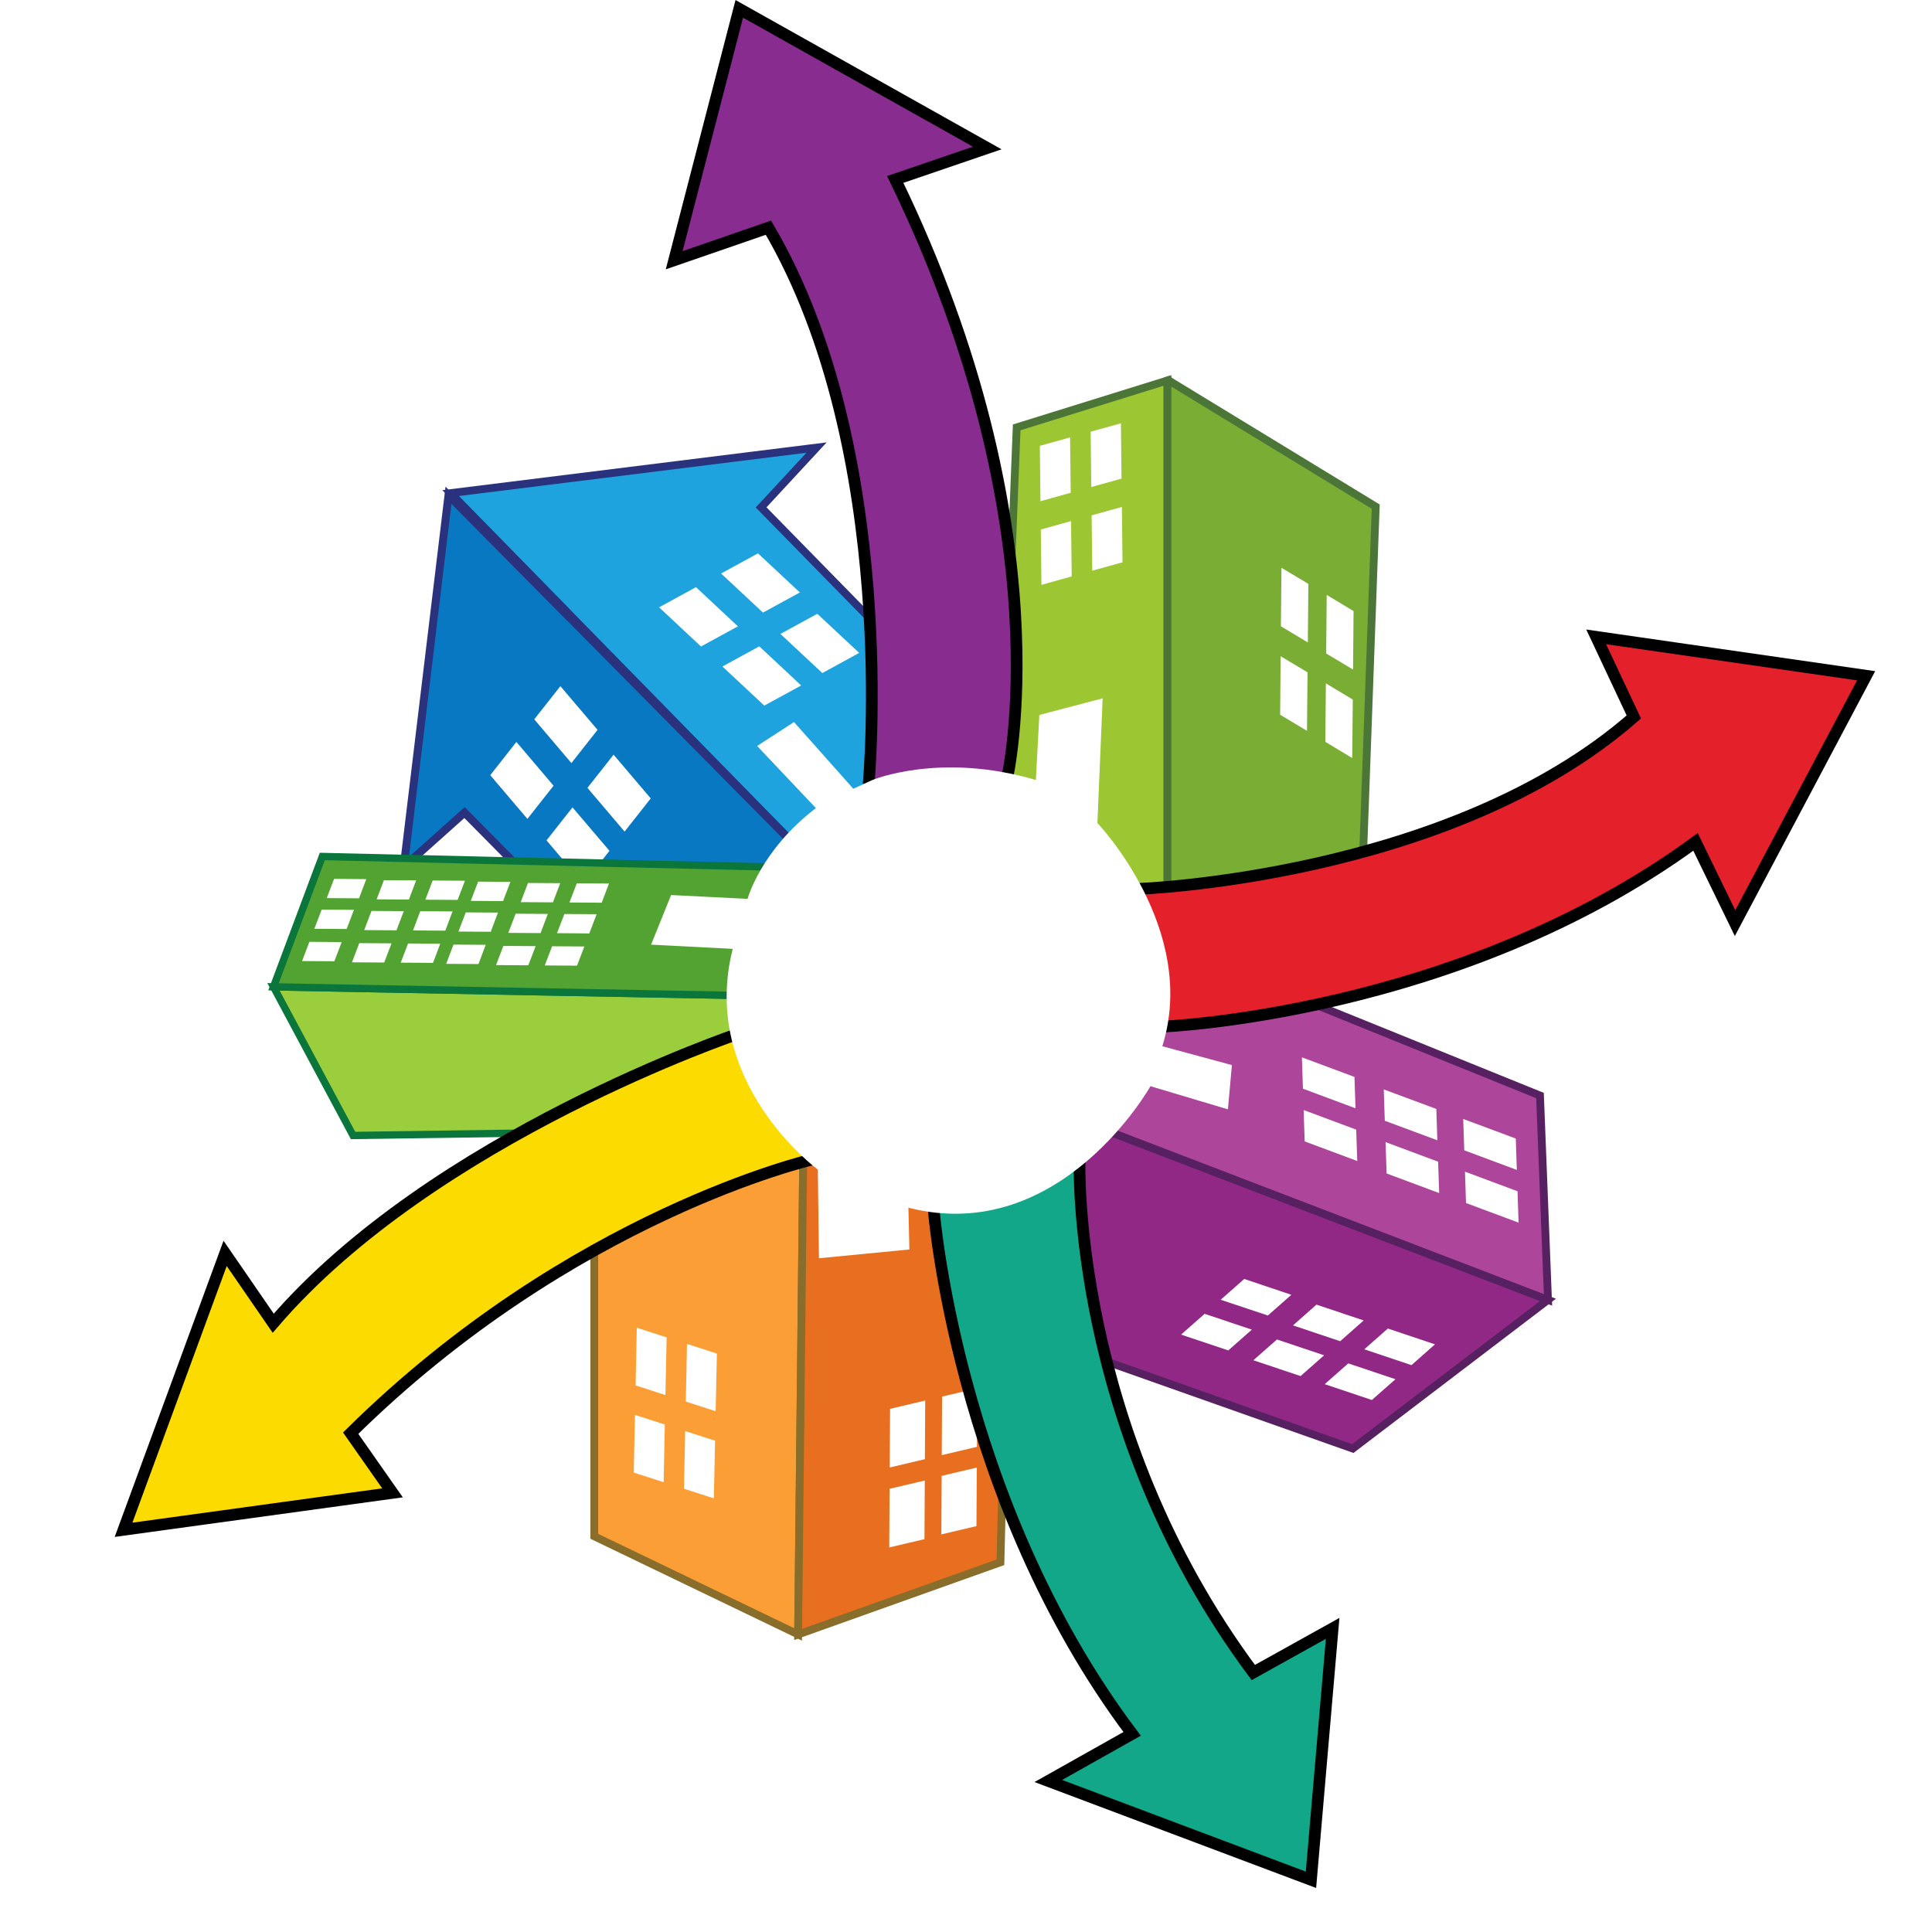 <?xml version="1.0" encoding="UTF-8"?>
<svg id="Layer_2" data-name="Layer 2" xmlns="http://www.w3.org/2000/svg" xmlns:xlink="http://www.w3.org/1999/xlink" viewBox="0 0 277.12 277.07">
  <defs>
    <style>
      .cls-1 {
        fill: #11a788;
      }

      .cls-1, .cls-2, .cls-3, .cls-4, .cls-5, .cls-6, .cls-7, .cls-8, .cls-9, .cls-10, .cls-11, .cls-12, .cls-13, .cls-14 {
        stroke-miterlimit: 10;
      }

      .cls-1, .cls-7, .cls-13, .cls-14 {
        stroke: #000;
        stroke-width: 1.68px;
      }

      .cls-2 {
        fill: #0878c2;
        stroke-width: 1.14px;
      }

      .cls-2, .cls-10 {
        stroke: #2a327e;
      }

      .cls-3 {
        fill: #52a332;
      }

      .cls-3, .cls-6 {
        stroke: #0a763c;
        stroke-width: 1.05px;
      }

      .cls-4 {
        fill: #912885;
      }

      .cls-4, .cls-5 {
        stroke: #562061;
      }

      .cls-4, .cls-5, .cls-8, .cls-9, .cls-10, .cls-11, .cls-12 {
        stroke-width: 1.12px;
      }

      .cls-5 {
        fill: #ad459b;
      }

      .cls-15, .cls-16 {
        fill: #fff;
      }

      .cls-6 {
        fill: #9ace3d;
      }

      .cls-17 {
        fill: none;
      }

      .cls-7 {
        fill: #882c8f;
      }

      .cls-8 {
        fill: #7aad33;
      }

      .cls-8, .cls-9 {
        stroke: #4c7637;
      }

      .cls-9 {
        fill: #9cc632;
      }

      .cls-10 {
        fill: #1fa3de;
      }

      .cls-11 {
        fill: #e86f20;
      }

      .cls-11, .cls-12 {
        stroke: #886d2b;
      }

      .cls-12 {
        fill: #fb9e35;
      }

      .cls-13 {
        fill: #fbdb00;
      }

      .cls-14 {
        fill: #e4212b;
      }

      .cls-16 {
        filter: url(#outer-glow-1);
      }
    </style>
    <filter id="outer-glow-1" x="0" y="2.07" width="275" height="275" filterUnits="userSpaceOnUse">
      <feOffset dx="0" dy="0"/>
      <feGaussianBlur result="blur" stdDeviation="6.02"/>
      <feFlood flood-color="#000" flood-opacity=".75"/>
      <feComposite in2="blur" operator="in"/>
      <feComposite in="SourceGraphic"/>
    </filter>
  </defs>
  <g id="Layer_2-2" data-name="Layer 2">
    <rect class="cls-17" x="8.26" y="1.02" width="268.86" height="268.86"/>
    <g>
      <circle class="cls-16" cx="137.69" cy="139.45" r="119.3"/>
      <g>
        <g>
          <polygon class="cls-12" points="85.24 161.74 85.24 178.84 85.24 220.36 114.48 234.44 115.25 162.23 85.24 161.74"/>
          <polygon class="cls-11" points="115.25 162.23 114.48 234.44 143.5 224.09 143.73 214.71 143.73 162.7 115.25 162.23"/>
        </g>
        <g>
          <polygon class="cls-9" points="145.83 61.3 143.18 128.34 167.46 127.04 167.46 54.57 145.83 61.3"/>
          <polygon class="cls-8" points="197.33 72.67 167.57 54.53 167.46 54.57 167.46 127.04 195.41 125.54 197.33 72.67"/>
        </g>
        <g>
          <polygon class="cls-4" points="156.87 161.45 145.03 190.45 194.04 207.78 222.04 186.45 156.87 161.45"/>
          <polygon class="cls-5" points="220.89 157.14 167.46 135.5 156.87 161.45 222.04 186.45 220.89 157.14"/>
        </g>
        <polygon class="cls-10" points="117.12 64.2 109.17 72.78 142.44 106.74 120.73 128.01 80.87 87.32 80.88 87.31 64.64 70.73 117.12 64.2"/>
        <polygon class="cls-2" points="57.91 124.35 66.63 116.55 101.43 151.73 123.04 130.35 81.34 88.2 81.33 88.21 64.33 71.04 57.91 124.35"/>
        <polygon class="cls-15" points="87.42 122.04 83.69 126.78 78.39 120.54 82.12 115.81 87.42 122.04"/>
        <g>
          <polygon class="cls-6" points="50.64 162.87 109.13 162.05 109.76 142.86 39.23 141.55 50.64 162.87"/>
          <polygon class="cls-3" points="46.23 122.85 39.23 141.55 109.76 142.86 110.36 124.36 46.23 122.85"/>
        </g>
        <path class="cls-7" d="M144.41,111.88s8.47-35.75-16-86.14l13.2-4.51L106.04,1.27l-9.34,36.06,13.52-4.67c18.84,32.04,14.37,79.84,14.37,79.84"/>
        <path class="cls-14" d="M166.47,147.27s42.6-1.56,76.73-26.51l5.67,11.65,18.8-35.48-38.72-5.58,5.4,11.49c-26.4,23.13-71.11,24.66-71.11,24.66"/>
        <polygon class="cls-15" points="95.45 200.1 91.17 198.72 91.34 190.45 95.62 191.83 95.45 200.1"/>
        <polygon class="cls-15" points="102.65 202.42 98.37 201.04 98.54 192.77 102.83 194.15 102.65 202.42"/>
        <polygon class="cls-15" points="102.39 214.92 98.11 213.54 98.28 205.27 102.57 206.65 102.39 214.92"/>
        <polygon class="cls-15" points="140.13 207.53 135.08 208.72 135.13 200.32 140.18 199.13 140.13 207.53"/>
        <polygon class="cls-15" points="140.06 218.9 135.02 220.09 135.07 211.69 140.11 210.5 140.06 218.9"/>
        <polygon class="cls-15" points="132.66 209.3 127.62 210.49 127.67 202.08 132.71 200.89 132.66 209.3"/>
        <polygon class="cls-15" points="132.6 220.77 127.55 221.96 127.6 213.55 132.65 212.36 132.6 220.77"/>
        <polygon class="cls-15" points="95.19 212.6 90.9 211.22 91.08 202.95 95.36 204.33 95.19 212.6"/>
        <polygon class="cls-15" points="79.4 112.7 75.65 117.46 70.32 111.19 74.07 106.42 79.4 112.7"/>
        <polygon class="cls-15" points="85.71 104.69 81.96 109.45 76.63 103.18 80.38 98.42 85.71 104.69"/>
        <polygon class="cls-15" points="93.34 114.52 89.59 119.28 84.26 113.01 88.01 108.25 93.34 114.52"/>
        <polygon class="cls-15" points="105.84 89.84 100.55 92.73 94.54 87.11 99.83 84.22 105.84 89.84"/>
        <polygon class="cls-15" points="114.73 84.98 109.44 87.87 103.43 82.26 108.72 79.37 114.73 84.98"/>
        <polygon class="cls-15" points="123.24 93.65 117.95 96.54 111.94 90.93 117.23 88.04 123.24 93.65"/>
        <polygon class="cls-15" points="114.92 98.32 109.63 101.21 103.62 95.6 108.91 92.71 114.92 98.32"/>
        <polygon class="cls-15" points="187.59 92.15 183.73 89.83 183.81 81.44 187.67 83.75 187.59 92.15"/>
        <polygon class="cls-15" points="194.08 96.04 190.22 93.73 190.3 85.33 194.15 87.65 194.08 96.04"/>
        <polygon class="cls-15" points="193.96 108.73 190.1 106.41 190.18 98.02 194.04 100.34 193.96 108.73"/>
        <polygon class="cls-15" points="187.47 104.83 183.62 102.52 183.69 94.12 187.55 96.44 187.47 104.83"/>
        <polygon class="cls-15" points="153.58 70.68 149.24 71.89 149.15 63.95 153.49 62.74 153.58 70.68"/>
        <polygon class="cls-15" points="160.87 68.65 156.53 69.86 156.44 61.92 160.78 60.72 160.87 68.65"/>
        <polygon class="cls-15" points="161.01 80.65 156.67 81.86 156.58 73.92 160.92 72.71 161.01 80.65"/>
        <polygon class="cls-15" points="153.72 82.68 149.38 83.89 149.29 75.95 153.63 74.74 153.72 82.68"/>
        <polygon class="cls-15" points="210.03 165 209.88 160.5 217.42 163.31 217.57 167.81 210.03 165"/>
        <polygon class="cls-15" points="210.28 172.56 210.13 168.06 217.67 170.87 217.82 175.37 210.28 172.56"/>
        <polygon class="cls-15" points="198.89 168.32 198.74 163.82 206.28 166.63 206.43 171.13 198.89 168.32"/>
        <polygon class="cls-15" points="198.63 160.76 198.48 156.26 206.02 159.06 206.17 163.56 198.63 160.76"/>
        <polygon class="cls-15" points="187.14 163.72 186.99 159.22 194.53 162.03 194.68 166.53 187.14 163.72"/>
        <polygon class="cls-15" points="186.89 156.16 186.74 151.66 194.28 154.47 194.43 158.97 186.89 156.16"/>
        <polygon class="cls-15" points="195.69 193.54 199.07 190.56 205.83 192.83 202.46 195.81 195.69 193.54"/>
        <polygon class="cls-15" points="190.01 198.54 193.39 195.56 200.16 197.83 196.78 200.81 190.01 198.54"/>
        <polygon class="cls-15" points="179.78 195.11 183.16 192.13 189.93 194.4 186.55 197.38 179.78 195.11"/>
        <polygon class="cls-15" points="185.46 190.11 188.83 187.13 195.6 189.4 192.23 192.38 185.46 190.11"/>
        <polygon class="cls-15" points="169.41 191.43 172.79 188.45 179.56 190.72 176.18 193.7 169.41 191.43"/>
        <polygon class="cls-15" points="175.09 186.43 178.47 183.45 185.23 185.72 181.86 188.69 175.09 186.43"/>
        <polygon class="cls-15" points="59.24 133.46 60.28 130.7 64.91 130.73 63.87 133.49 59.24 133.46"/>
        <polygon class="cls-15" points="57.48 138.08 58.53 135.33 63.15 135.36 62.11 138.11 57.48 138.08"/>
        <polygon class="cls-15" points="50.49 138.03 51.53 135.28 56.16 135.31 55.11 138.06 50.49 138.03"/>
        <polygon class="cls-15" points="52.24 133.41 53.29 130.66 57.92 130.69 56.87 133.44 52.24 133.41"/>
        <polygon class="cls-15" points="43.33 137.85 44.38 135.09 49.01 135.13 47.96 137.88 43.33 137.85"/>
        <polygon class="cls-15" points="45.09 133.22 46.14 130.47 50.77 130.5 49.72 133.25 45.09 133.22"/>
        <polygon class="cls-15" points="61.01 129.05 62.06 126.3 66.69 126.33 65.64 129.08 61.01 129.05"/>
        <polygon class="cls-15" points="54.02 129 55.07 126.25 59.69 126.28 58.65 129.03 54.02 129"/>
        <polygon class="cls-15" points="46.87 128.82 47.92 126.06 52.54 126.1 51.5 128.85 46.87 128.82"/>
        <polygon class="cls-15" points="79.9 133.85 80.95 131.1 85.58 131.13 84.53 133.89 79.9 133.85"/>
        <polygon class="cls-15" points="78.14 138.48 79.19 135.73 83.82 135.76 82.77 138.51 78.14 138.48"/>
        <polygon class="cls-15" points="71.15 138.43 72.2 135.68 76.83 135.71 75.78 138.46 71.15 138.43"/>
        <polygon class="cls-15" points="72.91 133.81 73.96 131.06 78.58 131.09 77.54 133.84 72.91 133.81"/>
        <polygon class="cls-15" points="64 138.25 65.05 135.49 69.67 135.52 68.63 138.28 64 138.25"/>
        <polygon class="cls-15" points="65.76 133.62 66.81 130.87 71.43 130.9 70.39 133.65 65.76 133.62"/>
        <polygon class="cls-15" points="81.68 129.45 82.73 126.7 87.35 126.73 86.31 129.48 81.68 129.45"/>
        <polygon class="cls-15" points="74.69 129.4 75.73 126.65 80.36 126.68 79.31 129.43 74.69 129.4"/>
        <polygon class="cls-15" points="67.53 129.22 68.58 126.46 73.21 126.49 72.16 129.25 67.53 129.22"/>
        <path class="cls-1" d="M133.95,173.71c-.06-.83,3.06,41.27,28.44,74.99l-12.02,6.76,37.67,14.17,3.11-36.06-11.38,6.33c-26.08-34.99-24.92-73.25-24.92-73.25"/>
        <path class="cls-13" d="M116.55,166.3s-34.52,7.92-66.25,39.27l6,8.56-38.58,5.3,14.57-39.65,6.9,10.02c22.99-26.82,66.8-41.56,66.8-41.56"/>
        <path class="cls-15" d="M122.4,113.13l2.74-1.25s9.71-4.06,23.44,0l.5-9.33,9.08-2.38-.75,17.88s14.57,15.27,9.31,32.02l9.98,2.7-.57,6.35-11.11-3.32s-12.9,22.99-34.72,17.43l.14,5.99-12.97,1.26-.16-12.72s-17.07-12.48-12.21-31.66l-11.71-.6,2.87-7.12,10.97.55s1.85-6.93,9.8-13.02l-8.43-8.91,5.29-3.43,8.5,9.56Z"/>
      </g>
    </g>
  </g>
</svg>
